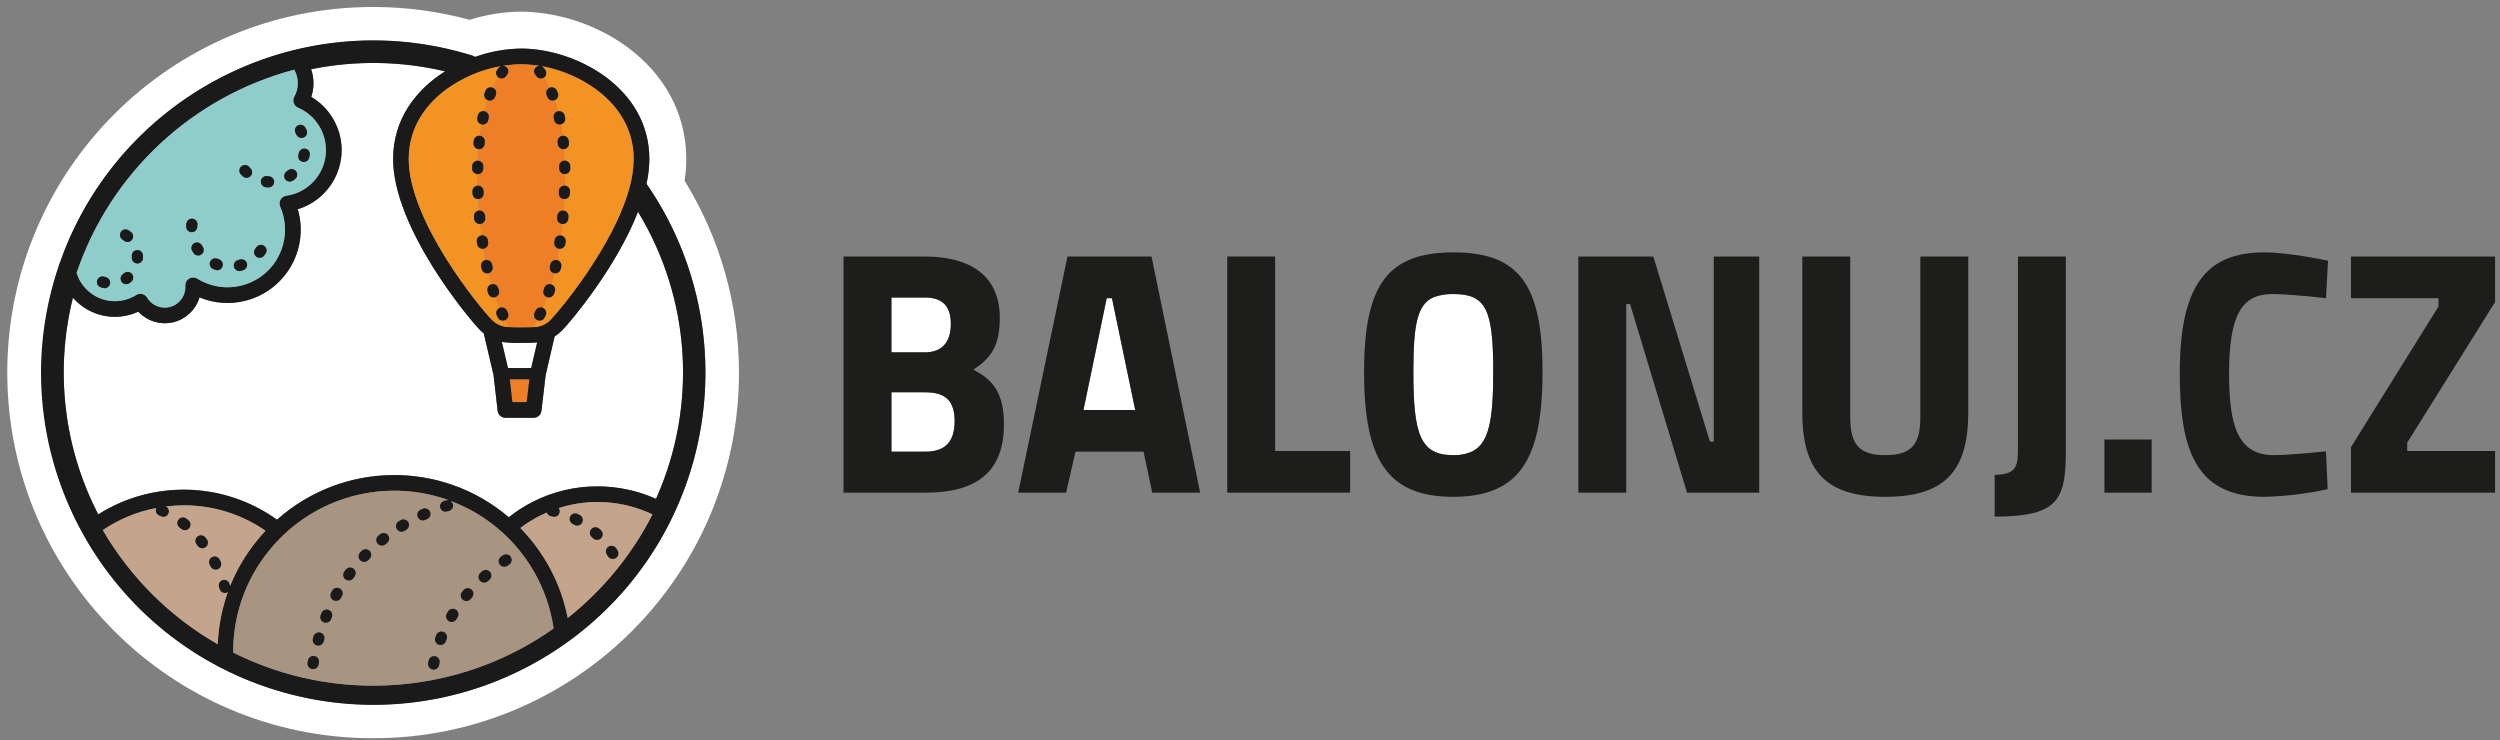 <?xml version="1.0" encoding="utf-8"?>
<!-- Generator: Adobe Illustrator 14.0.0, SVG Export Plug-In . SVG Version: 6.00 Build 43363)  -->
<!DOCTYPE svg PUBLIC "-//W3C//DTD SVG 1.1//EN" "http://www.w3.org/Graphics/SVG/1.1/DTD/svg11.dtd">
<svg version="1.1" id="Vrstva_1" xmlns="http://www.w3.org/2000/svg" xmlns:xlink="http://www.w3.org/1999/xlink" x="0px" y="0px"
	 width="813.54px" height="240.94px" viewBox="0 0 813.54 240.94" enable-background="new 0 0 813.54 240.94" xml:space="preserve">
<rect x="0" y="0" width="813.54" height="240.94" fill="#808080" stroke="none"/>
<path fill="#FFFFFF" d="M472.929,95.682c-2.154-0.06-4.303,0.286-6.33,1.016c-5.427,2.26-6.666,8.928-6.666,24.407
	c0,20.341,2.259,27.002,12.996,27.002c2.225,0.082,4.435-0.384,6.438-1.356c5.198-2.825,6.554-10.283,6.554-25.65
	C485.923,100.768,483.662,95.682,472.929,95.682z"/>
<polygon fill="#FFFFFF" points="360.15,97.037 352.58,133.422 369.416,133.422 361.846,97.037 "/>
<path fill="#FFFFFF" d="M301.16,127.658h-11.073v19.323h11.073c6.555,0,9.492-3.389,9.492-9.947
	C310.652,130.477,307.715,127.658,301.16,127.658z"/>
<path fill="#FFFFFF" d="M309.409,105.399c0-5.762-2.713-8.588-8.476-8.588h-10.852v17.854h10.852
	C306.696,114.665,309.409,111.162,309.409,105.399z"/>
<path fill="#FFFFFF" d="M182.965,107.464c-0.759,0.768-1.595,1.457-2.493,2.058l-2.907,12.511l-1.371,11.666
	c-0.151,1.284-1.24,2.252-2.532,2.251h-9.191c-1.296,0-2.385-0.972-2.532-2.259l-1.333-11.66l-3.181-13.514
	c-0.379-0.32-0.763-0.662-1.156-1.053c-3.717-3.699-28.347-33.333-28.347-55.712c0-12.937,7.372-22.531,16.914-28.541
	c-14.312-3.388-29.188-3.619-43.598-0.676c0.118,0.344,0.237,0.687,0.327,1.034c0.676,2.623,0.583,5.384-0.271,7.954
	c9.563,5.653,12.732,17.988,7.079,27.551c-2.562,4.334-6.655,7.548-11.471,9.011c0.073,0.258,0.145,0.517,0.21,0.767
	c3.253,12.739-4.419,25.707-17.15,28.988c-4.991,1.298-10.271,0.926-15.031-1.063c-1.188,3.966-4.365,7.021-8.374,8.055
	c-0.945,0.241-1.917,0.364-2.893,0.364c-3.289-0.006-6.43-1.367-8.681-3.764c-7.305,3.386-15.967,1.532-21.247-4.545
	c-5.925,23.718-3,48.782,8.229,70.498c17.937-11.323,40.948-10.637,58.178,1.733c21.415-19.056,53.603-19.399,75.421-0.806
	c2.408-1.908,4.999-3.574,7.734-4.975c6.549-3.354,13.807-5.092,21.166-5.07c6.556,0.009,13.036,1.394,19.021,4.067
	c13.531-30.209,11.336-65.14-5.869-93.417C200.492,87.28,185.309,105.131,182.965,107.464z"/>
<path fill="#FFFFFF" d="M163.31,111.281l1.997,8.49h7.551l1.938-8.342c-1.52,0.154-3.2,0.158-5.182,0.158
	C167.508,111.653,165.4,111.55,163.31,111.281z"/>
<path fill="#FFFFFF" d="M223.329,51.752c0-14.431-6.862-27.406-19.325-36.536c-10.021-7.242-22.025-11.232-34.389-11.431
	c-5.697,0.047-11.356,0.947-16.786,2.67c-9.988-2.717-20.287-4.121-30.637-4.177h-0.704C55.778,2.2,2.447,55.404,2.368,121.113
	c-0.079,65.555,52.885,118.822,118.44,119.118h0.704c65.709-0.008,118.972-53.281,118.964-118.99
	c-0.002-22.046-6.13-43.66-17.701-62.426C223.132,56.478,223.318,54.118,223.329,51.752z M121.502,229.304
	c-59.676-0.045-108.016-48.459-107.97-108.135C13.579,61.494,61.993,13.154,121.667,13.2c10.868,0.009,21.672,1.656,32.047,4.887
	c0.312,0.102,0.609,0.244,0.883,0.424c4.819-1.733,9.893-2.65,15.014-2.713c17.482,0,41.695,12.493,41.695,35.948
	c-0.023,2.711-0.331,5.413-0.917,8.06c33.931,49.096,21.637,116.403-27.46,150.334C164.875,222.618,143.45,229.302,121.502,229.304z
	"/>
<polygon fill="#EF7F27" points="171.392,130.851 172.271,123.413 165.891,123.413 166.742,130.851 "/>
<path fill="#1A1A1A" d="M210.393,59.812c0.587-2.646,0.894-5.348,0.917-8.06c0-23.455-24.214-35.948-41.695-35.948
	c-5.121,0.063-10.194,0.98-15.014,2.714c-0.274-0.182-0.571-0.323-0.883-0.425C96.74,0.284,36.112,32.034,18.302,89.013
	c-17.81,56.977,13.94,117.604,70.918,135.414c56.979,17.812,117.605-13.94,135.416-70.918
	C234.563,121.749,229.31,87.188,210.393,59.812z M212.331,167.396c-6.669,13.083-16.077,24.577-27.584,33.699
	c-0.029-0.151-0.066-0.302-0.097-0.452c-0.052-0.259-0.107-0.504-0.162-0.756c-0.115-0.531-0.237-1.06-0.367-1.585
	c-0.064-0.259-0.128-0.518-0.197-0.782c-0.143-0.544-0.295-1.084-0.454-1.623c-0.065-0.222-0.13-0.443-0.194-0.663
	c-0.231-0.755-0.474-1.504-0.736-2.247l-0.006-0.018c-0.258-0.731-0.535-1.458-0.823-2.178c-0.091-0.227-0.188-0.452-0.282-0.678
	c-0.207-0.5-0.42-0.999-0.646-1.492c-0.117-0.259-0.236-0.517-0.356-0.775c-0.219-0.468-0.443-0.934-0.674-1.396
	c-0.129-0.248-0.246-0.496-0.374-0.742c-0.266-0.517-0.543-1.025-0.825-1.533c-0.099-0.177-0.192-0.356-0.293-0.533
	c-0.388-0.679-0.789-1.35-1.204-2.015c-0.089-0.142-0.184-0.281-0.275-0.424c-0.331-0.516-0.668-1.029-1.014-1.539
	c-0.154-0.227-0.314-0.449-0.472-0.673c-0.299-0.424-0.604-0.846-0.914-1.264c-0.173-0.23-0.345-0.461-0.518-0.689
	c-0.323-0.42-0.652-0.835-0.99-1.245c-0.165-0.204-0.33-0.409-0.499-0.609c-0.431-0.518-0.872-1.025-1.324-1.525
	c-0.078-0.086-0.151-0.175-0.23-0.258c-0.487-0.534-0.984-1.061-1.49-1.577c1.97-1.497,4.068-2.815,6.271-3.939
	c0.764-0.391,1.537-0.754,2.318-1.093c0.198,0.623,0.715,1.091,1.354,1.226c0.224,0.046,0.445,0.096,0.666,0.147
	c0.137,0.032,0.278,0.048,0.419,0.049c0.999,0.008,1.815-0.796,1.822-1.795c0.003-0.392-0.121-0.772-0.353-1.087
	C191.892,162.126,202.794,162.864,212.331,167.396L212.331,167.396z M50.837,165.317c-0.014,0.03-0.034,0.056-0.047,0.087
	c-0.383,0.929,0.06,1.994,0.99,2.377c0,0,0,0,0,0c0.215,0.086,0.428,0.178,0.641,0.274c0.914,0.413,1.988,0.008,2.401-0.905
	c0.39-0.861,0.055-1.876-0.771-2.335c1.898-0.239,3.809-0.363,5.723-0.372c9.517-0.032,18.813,2.859,26.633,8.284
	c-0.626,0.665-1.236,1.343-1.826,2.033c-0.201,0.233-0.388,0.475-0.586,0.709c-0.387,0.473-0.785,0.947-1.162,1.432
	c-0.224,0.286-0.438,0.58-0.656,0.872c-0.333,0.444-0.663,0.891-0.982,1.342c-0.22,0.312-0.431,0.625-0.646,0.94
	c-0.301,0.446-0.596,0.896-0.884,1.348c-0.206,0.323-0.407,0.648-0.606,0.976c-0.279,0.459-0.55,0.922-0.815,1.389
	c-0.186,0.326-0.371,0.646-0.55,0.981c-0.267,0.489-0.517,0.983-0.775,1.481c-0.159,0.312-0.32,0.624-0.473,0.94
	c-0.271,0.562-0.527,1.132-0.775,1.703c-0.113,0.259-0.235,0.51-0.343,0.768c-0.141,0.33-0.269,0.667-0.404,1.001l0,0
	c-0.076-0.245-0.152-0.491-0.229-0.733c-0.32-0.954-1.353-1.469-2.307-1.148c-0.934,0.313-1.45,1.313-1.164,2.256
	c0.074,0.229,0.146,0.462,0.218,0.693c0.294,0.961,1.312,1.502,2.273,1.208c0,0,0.001,0,0.002,0
	c0.146-0.047,0.286-0.112,0.416-0.195c-0.238,0.667-0.47,1.334-0.683,2.01c-0.093,0.297-0.176,0.599-0.258,0.897
	c-0.17,0.571-0.337,1.146-0.489,1.725c-0.091,0.344-0.172,0.688-0.259,1.033c-0.129,0.544-0.258,1.088-0.376,1.636
	c-0.076,0.36-0.147,0.722-0.217,1.085c-0.104,0.543-0.201,1.088-0.291,1.636c-0.059,0.365-0.116,0.729-0.169,1.098
	c-0.08,0.559-0.148,1.118-0.212,1.68c-0.04,0.357-0.083,0.717-0.117,1.075c-0.056,0.598-0.097,1.2-0.128,1.81
	c-0.021,0.323-0.047,0.646-0.062,0.971c0,0.091-0.013,0.18-0.017,0.271c-15.508-8.885-28.402-21.695-37.389-37.144
	C38.704,168.949,44.616,166.503,50.837,165.317z M121.506,223.112c-15.836,0.051-31.461-3.636-45.606-10.759
	c0-0.084,0-0.168,0-0.258c-0.029-10.175,2.934-20.134,8.521-28.638c2.195-3.346,4.76-6.432,7.648-9.2
	c14.32-13.739,35.177-18.199,53.863-11.517c-0.27-0.046-0.547-0.029-0.81,0.048c-0.23,0.068-0.463,0.141-0.701,0.213
	c-0.968,0.275-1.531,1.282-1.256,2.25c0.274,0.968,1.282,1.53,2.25,1.256c0.028-0.009,0.056-0.017,0.083-0.026l0.667-0.202
	c0.959-0.275,1.515-1.277,1.239-2.238c-0.128-0.449-0.427-0.831-0.832-1.066c6.364,2.365,12.207,5.946,17.202,10.543l0,0
	c0.572,0.525,1.131,1.062,1.68,1.611c0.117,0.116,0.226,0.237,0.34,0.354c0.422,0.433,0.84,0.865,1.244,1.31
	c0.171,0.186,0.331,0.38,0.499,0.568c0.34,0.387,0.68,0.767,1.006,1.162c0.186,0.224,0.364,0.454,0.546,0.68
	c0.296,0.365,0.593,0.731,0.878,1.104c0.191,0.251,0.373,0.507,0.56,0.76c0.258,0.359,0.528,0.717,0.782,1.081
	c0.188,0.269,0.367,0.545,0.549,0.817c0.239,0.357,0.48,0.715,0.71,1.077c0.182,0.284,0.354,0.573,0.527,0.86
	c0.219,0.36,0.438,0.722,0.647,1.086c0.17,0.296,0.333,0.595,0.497,0.894c0.201,0.364,0.401,0.729,0.592,1.1
	c0.16,0.306,0.312,0.617,0.465,0.927c0.182,0.368,0.364,0.735,0.536,1.109c0.147,0.317,0.29,0.638,0.43,0.959
	c0.165,0.371,0.326,0.745,0.481,1.121c0.13,0.325,0.259,0.653,0.388,0.981c0.147,0.378,0.292,0.757,0.43,1.139
	c0.121,0.331,0.238,0.664,0.35,0.999c0.132,0.385,0.258,0.772,0.38,1.164c0.106,0.336,0.208,0.674,0.307,1.014
	c0.115,0.39,0.224,0.782,0.329,1.176c0.091,0.345,0.177,0.687,0.258,1.027c0.097,0.396,0.188,0.796,0.277,1.194
	c0.076,0.345,0.149,0.69,0.22,1.034c0.08,0.402,0.153,0.809,0.224,1.214c0.061,0.348,0.121,0.694,0.175,1.043
	c0.022,0.148,0.04,0.299,0.062,0.448c-17.142,12.136-37.639,18.63-58.642,18.58H121.506z M213.484,162.335
	c-5.985-2.674-12.466-4.059-19.022-4.067c-7.358-0.021-14.616,1.717-21.165,5.07c-2.735,1.4-5.326,3.066-7.734,4.975
	c-21.818-18.594-54.007-18.25-75.422,0.806c-17.23-12.37-40.241-13.057-58.177-1.733c-11.229-21.716-14.156-46.78-8.23-70.498
	c5.28,6.077,13.943,7.931,21.248,4.545c2.251,2.397,5.392,3.758,8.68,3.764c0.977,0,1.948-0.123,2.893-0.364
	c4.009-1.034,7.187-4.089,8.375-8.055c4.759,1.989,10.039,2.361,15.031,1.063c12.73-3.281,20.403-16.25,17.15-28.988
	c-0.066-0.258-0.137-0.516-0.211-0.767c10.63-3.227,16.631-14.46,13.404-25.09c-1.463-4.817-4.678-8.911-9.011-11.472
	c0.854-2.57,0.947-5.331,0.271-7.954c-0.09-0.354-0.21-0.696-0.327-1.034c14.409-2.942,29.286-2.711,43.597,0.676
	c-9.541,6.01-16.913,15.604-16.913,28.541c0,22.379,24.63,52.013,28.347,55.712c0.388,0.388,0.775,0.734,1.157,1.054l3.181,13.513
	l1.333,11.66c0.146,1.287,1.237,2.259,2.532,2.259h9.191c1.293,0.001,2.381-0.967,2.532-2.251l1.375-11.666l2.907-12.511
	c0.898-0.601,1.733-1.29,2.493-2.058c2.343-2.333,17.528-20.184,24.647-38.547c17.203,28.278,19.396,63.209,5.863,93.417H213.484z
	 M24.928,88.802c11.047-32.51,37.635-57.332,70.829-66.119c0.381,0.678,0.672,1.403,0.865,2.157
	c0.578,2.239,0.272,4.614-0.853,6.634c-0.683,1.231-0.238,2.783,0.993,3.465c0.073,0.041,0.148,0.078,0.225,0.111
	c7.616,3.279,11.131,12.113,7.85,19.728c-1.839,4.271-5.554,7.449-10.059,8.604c-0.537,0.137-1.081,0.245-1.629,0.322
	c-1.395,0.2-2.362,1.491-2.162,2.884c0.032,0.228,0.096,0.451,0.188,0.661c4.153,9.47-0.158,20.512-9.626,24.665
	c-0.926,0.406-1.882,0.736-2.862,0.987c-4.931,1.282-10.172,0.48-14.495-2.217c-1.196-0.741-2.768-0.372-3.508,0.825
	c-0.278,0.449-0.41,0.973-0.377,1.5c0.219,3.694-2.6,6.866-6.294,7.085c-2.494,0.146-4.862-1.105-6.146-3.25
	c-0.721-1.208-2.284-1.601-3.492-0.88c-0.019,0.011-0.039,0.023-0.057,0.035c-6.073,3.838-14.107,2.026-17.944-4.046
	C25.752,90.973,25.267,89.913,24.928,88.802z M172.27,123.413l-0.878,7.444h-4.65l-0.851-7.438h6.38L172.27,123.413z
	 M172.858,119.771h-7.551l-1.997-8.49c2.09,0.269,4.199,0.372,6.305,0.306c1.982,0,3.663,0,5.182-0.158L172.858,119.771z
	 M174.386,21.817c-0.745,0.627-0.858,1.731-0.258,2.498c0.136,0.176,0.276,0.358,0.414,0.545c0.578,0.79,1.68,0.974,2.482,0.413
	c0.021-0.014,0.045-0.02,0.066-0.034c0.809-0.598,0.979-1.738,0.381-2.546c-0.001,0-0.001-0.001-0.002-0.001
	c-0.16-0.218-0.32-0.427-0.48-0.629c-0.195-0.236-0.448-0.418-0.734-0.527c6.361,1.154,12.384,3.714,17.628,7.493
	c5.623,4.119,12.324,11.405,12.324,22.728c-0.05,3.207-0.523,6.391-1.405,9.474c-5.181,19.031-23.073,40.27-25.438,42.623
	c-1.502,1.708-3.689,2.655-5.963,2.584c-1.034,0.055-2.251,0.056-3.79,0.056c-1.539,0-2.762,0-3.792-0.056
	c-2.273,0.069-4.458-0.878-5.962-2.584c-3.345-3.329-26.845-31.752-26.845-52.097c0-11.323,6.703-18.604,12.326-22.728
	c5.245-3.78,11.267-6.339,17.628-7.493c-0.287,0.109-0.539,0.291-0.734,0.526c-0.159,0.203-0.318,0.412-0.48,0.629
	c-0.598,0.807-0.429,1.948,0.378,2.546c0.001,0.001,0.001,0.001,0.002,0.002c0.021,0.015,0.045,0.019,0.066,0.034
	c0.802,0.56,1.904,0.376,2.48-0.414c0.14-0.187,0.279-0.369,0.416-0.544c0.6-0.767,0.485-1.87-0.258-2.498
	c-0.021-0.017-0.028-0.043-0.051-0.06c-0.298-0.223-0.66-0.347-1.033-0.354c0.568-0.09,1.134-0.156,1.699-0.221
	c2.755-0.365,5.545-0.365,8.3,0c0.566,0.065,1.132,0.128,1.701,0.221c-0.373,0.007-0.735,0.131-1.034,0.354
	C174.416,21.768,174.407,21.793,174.386,21.817z"/>
<path fill="#F29323" d="M163.765,21.398c0.374,0.006,0.735,0.13,1.034,0.354c0.021,0.017,0.03,0.041,0.051,0.06
	c0.211-0.226,0.418-0.437,0.622-0.635C164.899,21.243,164.333,21.307,163.765,21.398z"/>
<path fill="#F29323" d="M178.874,28.536c0.93-0.384,1.994,0.059,2.377,0.989c0,0,0,0,0,0.001c0.096,0.232,0.191,0.469,0.286,0.71
	c0.37,0.935-0.088,1.993-1.023,2.362c-0.001,0.001-0.002,0.001-0.002,0.001c-0.016,0-0.031,0-0.048,0.01
	c0.387,1.113,0.744,2.307,1.077,3.595l0.029-0.008c0.98-0.221,1.955,0.395,2.175,1.376c0,0,0,0,0,0.001
	c0.055,0.245,0.108,0.494,0.162,0.746c0.207,0.984-0.422,1.949-1.407,2.156c0,0,0,0,0,0.001h-0.022
	c0.213,1.163,0.396,2.416,0.563,3.706l0.031-0.006c0.999-0.103,1.894,0.621,2.001,1.62l0.077,0.749c0.097,1-0.635,1.892-1.637,1.989
	h-0.022c0.091,1.196,0.159,2.454,0.209,3.746h0.022h0.043c0.989,0,1.796,0.79,1.819,1.778l0.016,0.756
	c0.013,1.005-0.791,1.832-1.796,1.846h-0.018c0,1.213-0.014,2.456-0.051,3.747h0.012c1.003,0.039,1.788,0.883,1.751,1.887
	l-0.031,0.751c-0.042,0.973-0.843,1.741-1.818,1.741h-0.08h-0.011c-0.067,1.283-0.149,2.526-0.238,3.747h0.013
	c1.001,0.082,1.745,0.959,1.664,1.96c-0.001,0.002-0.001,0.003-0.001,0.005l-0.064,0.75c-0.083,0.937-0.868,1.655-1.809,1.658
	c-0.054,0-0.11,0-0.165-0.008h-0.016c-0.128,1.278-0.268,2.528-0.419,3.725h0.014c0.985,0.146,1.67,1.056,1.539,2.043l-0.106,0.74
	c-0.132,0.893-0.897,1.555-1.8,1.558c-0.089-0.001-0.179-0.006-0.267-0.02h-0.02c-0.208,1.279-0.425,2.514-0.655,3.69h0.02
	c0.983,0.21,1.609,1.177,1.399,2.16c0,0.001,0,0.001,0,0.001l-0.159,0.734c-0.185,0.833-0.923,1.427-1.776,1.428
	c-0.133,0.001-0.266-0.013-0.395-0.042h-0.019c-0.309,1.281-0.627,2.486-0.956,3.618h0.026c0.958,0.3,1.491,1.322,1.19,2.28
	c0,0.001-0.001,0.002-0.001,0.002l-0.227,0.719c-0.307,0.956-1.331,1.481-2.286,1.174c-0.003,0-0.005-0.001-0.008-0.002
	l-0.025-0.011c-0.452,1.278-0.902,2.443-1.354,3.496l0.032,0.012c0.911,0.425,1.304,1.51,0.879,2.42
	c-0.111,0.241-0.223,0.473-0.333,0.698c-0.443,0.903-1.534,1.277-2.438,0.833c0,0,0,0,0,0c-0.012,0-0.021-0.014-0.032-0.021
	c-0.491,0.904-0.949,1.663-1.364,2.295c2.273,0.071,4.46-0.877,5.962-2.584c2.366-2.353,20.259-23.591,25.439-42.623
	c0.882-3.082,1.354-6.267,1.405-9.473c0-11.322-6.702-18.604-12.324-22.728c-5.246-3.779-11.269-6.339-17.629-7.494
	c0.286,0.11,0.539,0.291,0.734,0.528c0.161,0.202,0.32,0.411,0.481,0.629c0.599,0.808,0.429,1.947-0.378,2.546
	c0,0-0.001,0.001-0.002,0.001c-0.021,0.016-0.045,0.02-0.065,0.034c0.667,1.062,1.266,2.164,1.799,3.298
	C178.843,28.558,178.857,28.547,178.874,28.536z"/>
<path fill="#F29323" d="M173.765,21.171c0.203,0.198,0.411,0.409,0.622,0.634c0.021-0.017,0.028-0.043,0.05-0.06
	c0.3-0.223,0.661-0.347,1.034-0.354C174.903,21.307,174.331,21.243,173.765,21.171z"/>
<path fill="#F29323" d="M164.428,104.157c-0.25,0.122-0.524,0.186-0.802,0.186c-0.695,0.001-1.329-0.396-1.635-1.019
	c-0.112-0.226-0.223-0.457-0.333-0.697c-0.426-0.912-0.033-1.995,0.878-2.421l0.031-0.011c-0.448-1.053-0.899-2.219-1.352-3.497
	l-0.026,0.011c-0.956,0.311-1.983-0.212-2.294-1.169c0-0.001,0-0.002-0.001-0.003l-0.227-0.719c-0.301-0.958,0.23-1.979,1.187-2.281
	c0.001,0,0.002-0.001,0.004-0.001h0.025c-0.327-1.138-0.646-2.346-0.956-3.625h-0.018c-0.979,0.219-1.951-0.397-2.17-1.375
	c-0.001-0.004-0.001-0.007-0.001-0.009l-0.16-0.734c-0.209-0.983,0.417-1.95,1.4-2.161h0.019c-0.23-1.176-0.447-2.411-0.654-3.69
	h-0.02c-0.089,0.013-0.179,0.019-0.269,0.02c-0.902-0.002-1.668-0.665-1.799-1.558l-0.107-0.74c-0.14-0.996,0.554-1.918,1.55-2.058
	l0,0h0.015c-0.153-1.196-0.291-2.449-0.421-3.727h-0.015c-0.055,0-0.111,0.009-0.165,0.009c-0.941-0.002-1.725-0.72-1.809-1.656
	l-0.066-0.75c-0.083-1.001,0.661-1.881,1.663-1.965h0.011c-0.09-1.215-0.17-2.454-0.237-3.746h-0.021h-0.079
	c-0.975,0-1.776-0.768-1.817-1.742l-0.031-0.75c-0.037-1.006,0.748-1.851,1.752-1.888h0.011c-0.036-1.292-0.052-2.535-0.05-3.747
	h-0.02c-1.005-0.014-1.809-0.839-1.796-1.845c0-0.001,0-0.001,0-0.002l0.016-0.756c0.017-0.999,0.839-1.794,1.838-1.778
	c0.008,0,0.017,0.001,0.024,0.001h0.023c0.051-1.292,0.118-2.545,0.209-3.747h-0.026c-1.001-0.099-1.732-0.989-1.634-1.99
	l0.074-0.749c0.11-0.998,1.004-1.721,2.003-1.62l0.033,0.006c0.166-1.292,0.35-2.54,0.563-3.708h-0.029
	c-0.983-0.208-1.611-1.176-1.402-2.159c0-0.001,0-0.001,0-0.002c0.054-0.25,0.108-0.498,0.162-0.741
	c0.219-0.98,1.19-1.597,2.17-1.379c0.002,0.001,0.004,0.001,0.006,0.002l0.029,0.011c0.333-1.292,0.697-2.483,1.078-3.597
	c-0.016,0-0.032,0-0.048-0.009c-0.935-0.368-1.395-1.425-1.027-2.36c0-0.001,0-0.002,0-0.002c0.095-0.24,0.189-0.479,0.285-0.711
	c0.383-0.93,1.447-1.374,2.376-0.99c0.001,0,0.002,0,0.002,0.001c0.017,0.007,0.031,0.018,0.05,0.025
	c0.531-1.135,1.132-2.237,1.798-3.298c-0.021-0.014-0.045-0.02-0.066-0.034c-0.808-0.597-0.979-1.738-0.381-2.545
	c0-0.001,0-0.002,0-0.002c0.161-0.217,0.32-0.427,0.48-0.629c0.195-0.236,0.448-0.417,0.734-0.527
	c-6.361,1.154-12.383,3.714-17.628,7.493c-5.623,4.119-12.326,11.406-12.326,22.729c0,20.344,23.5,48.767,26.845,52.096
	c1.503,1.707,3.689,2.654,5.962,2.584c-0.413-0.632-0.873-1.393-1.364-2.293C164.448,104.145,164.438,104.152,164.428,104.157z"/>
<path fill="#EF7F27" d="M169.615,20.904c-1.388,0.012-2.772,0.103-4.15,0.274c-0.204,0.198-0.411,0.409-0.622,0.635
	c0.745,0.627,0.858,1.73,0.259,2.497c-0.137,0.176-0.277,0.358-0.417,0.545c-0.576,0.79-1.679,0.974-2.48,0.413
	c-0.666,1.062-1.267,2.164-1.798,3.299c0.898,0.4,1.315,1.442,0.941,2.351c-0.089,0.216-0.178,0.436-0.267,0.66
	c-0.353,0.924-1.389,1.387-2.312,1.034c-0.388,1.114-0.744,2.308-1.077,3.597c0.965,0.233,1.565,1.196,1.348,2.165
	c-0.051,0.231-0.102,0.465-0.154,0.703c-0.197,0.973-1.146,1.603-2.119,1.406c-0.004-0.001-0.008-0.002-0.012-0.003
	c-0.213,1.162-0.397,2.416-0.563,3.708c0.985,0.12,1.692,1.008,1.588,1.995l-0.073,0.722c-0.091,0.931-0.873,1.642-1.809,1.643
	c-0.05,0-0.102,0-0.153-0.006c-0.092,1.196-0.16,2.455-0.209,3.746c0.996,0.035,1.776,0.865,1.753,1.861l-0.013,0.722
	c-0.014,0.995-0.825,1.794-1.82,1.794l0,0c0,1.213,0.014,2.455,0.051,3.747c0.998-0.038,1.837,0.741,1.875,1.739
	c0.001,0.005,0.001,0.008,0.001,0.013l0.03,0.727c0.043,1-0.729,1.848-1.729,1.896c0.068,1.284,0.149,2.526,0.239,3.747
	c0.995-0.071,1.864,0.668,1.952,1.663l0.063,0.723c0.091,0.996-0.639,1.878-1.634,1.975c0.129,1.278,0.267,2.529,0.42,3.726
	c0.991-0.133,1.905,0.56,2.045,1.551l0.103,0.722c0.147,0.989-0.529,1.912-1.516,2.067c0.208,1.279,0.424,2.514,0.654,3.69
	c0.978-0.196,1.932,0.428,2.143,1.403l0.155,0.709c0.216,0.974-0.394,1.94-1.367,2.166c0.309,1.281,0.628,2.49,0.956,3.625
	c0.953-0.287,1.959,0.247,2.257,1.196l0.22,0.69c0.306,0.945-0.205,1.961-1.146,2.279c0.451,1.279,0.902,2.444,1.352,3.497
	c0.907-0.404,1.97-0.007,2.39,0.892c0.101,0.217,0.202,0.428,0.302,0.634c0.437,0.889,0.082,1.964-0.798,2.418
	c0.491,0.904,0.949,1.663,1.364,2.293c1.034,0.056,2.251,0.057,3.791,0.057c1.541,0,2.762,0,3.792-0.057
	c0.413-0.632,0.873-1.393,1.364-2.294c-0.879-0.456-1.234-1.528-0.799-2.417c0.102-0.206,0.202-0.416,0.304-0.635
	c0.421-0.898,1.482-1.294,2.388-0.891c0.448-1.053,0.899-2.218,1.354-3.497c-0.942-0.319-1.453-1.335-1.147-2.281l0.221-0.688
	c0.298-0.95,1.304-1.484,2.257-1.198c0.327-1.137,0.645-2.344,0.956-3.618c-0.972-0.224-1.581-1.189-1.366-2.163l0.155-0.711
	c0.211-0.975,1.164-1.599,2.142-1.403c0.23-1.176,0.447-2.41,0.655-3.69c-0.988-0.156-1.665-1.078-1.519-2.066l0.104-0.723
	c0.139-0.992,1.053-1.685,2.046-1.55c0.152-1.196,0.289-2.447,0.419-3.725c-0.995-0.097-1.726-0.979-1.634-1.975l0.062-0.723
	c0.088-0.995,0.958-1.735,1.954-1.663c0.09-1.216,0.171-2.455,0.237-3.747c-1-0.049-1.772-0.897-1.728-1.896l0.028-0.728
	c0.035-1.001,0.875-1.786,1.877-1.752c0,0,0,0,0.001,0c0.036-1.292,0.052-2.534,0.05-3.746h-0.008c-0.995,0-1.806-0.799-1.82-1.794
	l-0.013-0.723c-0.023-0.996,0.759-1.825,1.755-1.86c-0.051-1.292-0.117-2.545-0.209-3.747c-0.052,0-0.104,0.008-0.156,0.008
	c-0.936-0.003-1.717-0.712-1.809-1.644l-0.073-0.722c-0.104-0.988,0.604-1.875,1.59-1.995c-0.167-1.292-0.35-2.54-0.563-3.706
	c-0.117,0.023-0.236,0.036-0.356,0.037c-0.86-0.001-1.603-0.604-1.778-1.447c-0.051-0.236-0.102-0.468-0.153-0.698
	c-0.217-0.97,0.384-1.934,1.35-2.166c-0.333-1.292-0.697-2.483-1.078-3.596c-0.924,0.353-1.959-0.11-2.313-1.034
	c-0.088-0.225-0.176-0.444-0.266-0.66c-0.375-0.91,0.042-1.952,0.941-2.351c-0.532-1.135-1.132-2.236-1.799-3.298
	c-0.802,0.56-1.904,0.376-2.481-0.414c-0.138-0.187-0.278-0.369-0.415-0.544c-0.6-0.767-0.485-1.87,0.258-2.498
	c-0.21-0.225-0.418-0.437-0.622-0.635C172.399,21.012,171.007,20.917,169.615,20.904z"/>
<path fill="#1A1A1A" d="M161.657,102.626c0.111,0.24,0.222,0.471,0.333,0.697c0.306,0.624,0.94,1.02,1.635,1.019
	c0.278,0,0.552-0.064,0.802-0.186c0.012,0,0.021-0.014,0.033-0.021c0.88-0.455,1.234-1.53,0.798-2.419
	c-0.1-0.205-0.202-0.416-0.302-0.633c-0.42-0.9-1.483-1.296-2.39-0.892l-0.031,0.012
	C161.624,100.629,161.23,101.714,161.657,102.626C161.656,102.625,161.657,102.625,161.657,102.626z"/>
<path fill="#1A1A1A" d="M155.483,37.579c-0.055,0.244-0.109,0.492-0.162,0.742c-0.21,0.983,0.417,1.95,1.4,2.16
	c0.001,0,0.001,0,0.002,0h0.028c0.972,0.205,1.926-0.419,2.129-1.391c0.001-0.004,0.001-0.008,0.002-0.012
	c0.051-0.237,0.103-0.472,0.154-0.703c0.217-0.969-0.384-1.932-1.35-2.165l-0.029-0.01c-0.979-0.222-1.953,0.393-2.174,1.373
	C155.484,37.574,155.483,37.576,155.483,37.579z"/>
<path fill="#1A1A1A" d="M157.979,29.53c-0.096,0.232-0.19,0.47-0.285,0.71c-0.369,0.935,0.089,1.992,1.024,2.362
	c0,0,0.001,0,0.002,0.001c0.015,0,0.032,0,0.048,0.008c0.924,0.353,1.958-0.11,2.312-1.034c0.089-0.224,0.176-0.444,0.266-0.66
	c0.375-0.909-0.042-1.951-0.94-2.351c-0.017-0.008-0.031-0.02-0.05-0.026c-0.929-0.384-1.993,0.058-2.377,0.987
	C157.979,29.529,157.979,29.529,157.979,29.53z"/>
<path fill="#1A1A1A" d="M156.578,86.793l0.16,0.734c0.214,0.98,1.182,1.601,2.162,1.387c0.003,0,0.005-0.001,0.009-0.002h0.018
	c0.973-0.225,1.583-1.19,1.367-2.165l-0.155-0.71c-0.211-0.975-1.165-1.599-2.143-1.403h-0.019
	C156.995,84.846,156.37,85.811,156.578,86.793z"/>
<path fill="#1A1A1A" d="M154.153,45.801l-0.075,0.748c-0.099,1.001,0.633,1.892,1.634,1.99h0.026c0.051,0,0.103,0.007,0.154,0.007
	c0.935-0.002,1.717-0.712,1.808-1.643l0.074-0.723c0.104-0.987-0.603-1.874-1.588-1.994l-0.032-0.006
	C155.155,44.079,154.262,44.803,154.153,45.801z"/>
<path fill="#1A1A1A" d="M155.147,78.663l0.107,0.74c0.131,0.893,0.897,1.556,1.799,1.558c0.09-0.001,0.179-0.006,0.269-0.02h0.02
	c0.987-0.156,1.664-1.079,1.516-2.067l-0.103-0.722c-0.14-0.991-1.054-1.684-2.045-1.55h-0.014c-0.996,0.141-1.69,1.063-1.548,2.059
	C155.147,78.661,155.147,78.662,155.147,78.663z"/>
<path fill="#1A1A1A" d="M158.666,94.812l0.227,0.72c0.309,0.957,1.335,1.481,2.292,1.172c0.001,0,0.002-0.001,0.003-0.001
	l0.026-0.011c0.94-0.319,1.451-1.335,1.146-2.28l-0.22-0.69c-0.298-0.949-1.304-1.483-2.257-1.196h-0.025
	c-0.958,0.298-1.494,1.318-1.194,2.276C158.664,94.805,158.665,94.809,158.666,94.812z"/>
<path fill="#1A1A1A" d="M153.643,54.058l-0.015,0.756c-0.015,1.005,0.789,1.832,1.794,1.847h0.001h0.026
	c0.996,0,1.807-0.8,1.821-1.795l0.012-0.722c0.024-0.995-0.758-1.825-1.753-1.86h-0.023c-0.998-0.031-1.832,0.755-1.862,1.753
	C153.643,54.043,153.643,54.05,153.643,54.058z"/>
<path fill="#1A1A1A" d="M153.731,62.293l0.031,0.751c0.042,0.974,0.843,1.742,1.818,1.742h0.079h0.012
	c1-0.049,1.773-0.896,1.729-1.896l-0.03-0.728c-0.031-0.998-0.865-1.783-1.864-1.752c-0.004,0-0.009,0-0.012,0h-0.011
	C154.479,60.449,153.695,61.291,153.731,62.293z"/>
<path fill="#1A1A1A" d="M154.232,70.486l0.066,0.749c0.083,0.937,0.869,1.654,1.808,1.656c0.055,0,0.11,0,0.166-0.007h0.016
	c0.994-0.097,1.725-0.979,1.633-1.975l-0.063-0.723c-0.087-0.995-0.957-1.734-1.952-1.663h-0.014
	C154.892,68.608,154.149,69.486,154.232,70.486z"/>
<path fill="#1A1A1A" d="M181.537,30.241c-0.094-0.24-0.19-0.478-0.286-0.71c-0.383-0.93-1.447-1.373-2.376-0.99h-0.001
	c-0.017,0.006-0.031,0.018-0.049,0.026c-0.898,0.399-1.316,1.441-0.941,2.351c0.09,0.216,0.178,0.436,0.266,0.66
	c0.354,0.924,1.39,1.387,2.314,1.034c0.015,0,0.032,0,0.048-0.009C181.447,32.234,181.906,31.177,181.537,30.241
	C181.537,30.241,181.537,30.241,181.537,30.241z"/>
<path fill="#1A1A1A" d="M185.151,46.549l-0.076-0.748c-0.108-0.999-1.003-1.723-2.002-1.621l-0.031,0.006
	c-0.986,0.119-1.694,1.007-1.59,1.995l0.074,0.722c0.091,0.931,0.873,1.641,1.808,1.643c0.052,0,0.105,0,0.157-0.008h0.022
	C184.515,48.443,185.249,47.552,185.151,46.549L185.151,46.549z"/>
<path fill="#1A1A1A" d="M182.175,80.962c0.902-0.002,1.667-0.664,1.8-1.557l0.101-0.743c0.141-0.996-0.553-1.918-1.549-2.058
	c-0.001,0-0.001,0-0.001,0l0,0c-0.992-0.135-1.907,0.559-2.045,1.55l-0.105,0.722c-0.146,0.99,0.53,1.912,1.518,2.068h0.02
	C182,80.957,182.087,80.962,182.175,80.962z"/>
<path fill="#1A1A1A" d="M178.603,96.8c0.791-0.001,1.49-0.511,1.732-1.263l0.229-0.718c0.302-0.958-0.23-1.979-1.188-2.281
	c-0.001-0.001-0.002-0.001-0.003-0.001h-0.025c-0.954-0.287-1.96,0.247-2.257,1.197l-0.221,0.689
	c-0.305,0.946,0.206,1.961,1.146,2.281l0.026,0.012C178.224,96.772,178.413,96.801,178.603,96.8z"/>
<path fill="#1A1A1A" d="M183.908,38.322c-0.054-0.252-0.107-0.501-0.162-0.747c-0.22-0.981-1.194-1.598-2.174-1.377
	c-0.001,0-0.001,0-0.001,0l-0.028,0.008c-0.967,0.233-1.568,1.197-1.35,2.167c0.052,0.23,0.102,0.461,0.152,0.698
	c0.176,0.842,0.918,1.446,1.779,1.447c0.12-0.001,0.239-0.013,0.355-0.038h0.022c0.984-0.207,1.614-1.171,1.408-2.155
	C183.909,38.324,183.908,38.323,183.908,38.322z"/>
<path fill="#1A1A1A" d="M185.602,54.813l-0.015-0.756c-0.022-0.989-0.831-1.777-1.82-1.777h-0.042h-0.023
	c-0.996,0.034-1.778,0.864-1.755,1.86l0.013,0.722c0.014,0.996,0.825,1.795,1.82,1.795h0.025
	C184.81,56.643,185.614,55.818,185.602,54.813z"/>
<path fill="#1A1A1A" d="M183.121,72.895c0.941-0.002,1.725-0.721,1.81-1.658l0.064-0.749c0.085-1-0.657-1.88-1.657-1.964
	c-0.002,0-0.004,0-0.006-0.001h-0.012c-0.996-0.071-1.866,0.668-1.954,1.663l-0.062,0.724c-0.091,0.996,0.639,1.879,1.634,1.976
	h0.015C183.011,72.892,183.066,72.895,183.121,72.895z"/>
<path fill="#1A1A1A" d="M183.65,64.786c0.975-0.001,1.776-0.768,1.818-1.742l0.031-0.751c0.037-1.004-0.748-1.849-1.751-1.887
	h-0.012c-1.002-0.035-1.842,0.75-1.877,1.751v0.001l-0.028,0.728c-0.044,1,0.729,1.848,1.729,1.896h0.011L183.65,64.786z"/>
<path fill="#1A1A1A" d="M180.716,88.954c0.854-0.001,1.592-0.595,1.776-1.428l0.16-0.734c0.21-0.983-0.416-1.951-1.399-2.161
	c0,0,0,0-0.001,0h-0.019c-0.978-0.195-1.932,0.429-2.143,1.402l-0.155,0.711c-0.215,0.975,0.396,1.94,1.367,2.164h0.018
	C180.451,88.938,180.584,88.954,180.716,88.954z"/>
<path fill="#1A1A1A" d="M175.604,104.344c0.696,0.001,1.331-0.396,1.636-1.02c0.112-0.225,0.222-0.457,0.333-0.697
	c0.426-0.912,0.033-1.995-0.877-2.421l-0.033-0.011c-0.905-0.403-1.967-0.007-2.388,0.891c-0.101,0.219-0.203,0.429-0.303,0.635
	c-0.435,0.888-0.081,1.962,0.798,2.417c0.012,0,0.021,0.014,0.033,0.021C175.052,104.28,175.326,104.343,175.604,104.344z"/>
<path fill="#A79481" d="M180.086,204.089c-0.055-0.349-0.114-0.696-0.175-1.042c-0.071-0.406-0.145-0.812-0.224-1.215
	c-0.069-0.347-0.144-0.691-0.22-1.034c-0.088-0.398-0.181-0.798-0.277-1.194c-0.085-0.345-0.171-0.687-0.258-1.027
	c-0.105-0.394-0.214-0.785-0.328-1.176c-0.1-0.339-0.202-0.677-0.308-1.014c-0.122-0.389-0.249-0.775-0.38-1.163
	c-0.114-0.334-0.23-0.667-0.349-1c-0.139-0.388-0.284-0.761-0.431-1.139c-0.128-0.327-0.258-0.656-0.387-0.981
	c-0.156-0.376-0.318-0.75-0.482-1.121c-0.141-0.32-0.283-0.646-0.43-0.959c-0.173-0.372-0.354-0.742-0.536-1.109
	c-0.152-0.311-0.306-0.62-0.465-0.926c-0.191-0.37-0.388-0.735-0.592-1.1c-0.164-0.299-0.327-0.6-0.497-0.895
	c-0.211-0.365-0.429-0.727-0.646-1.086c-0.175-0.286-0.347-0.575-0.528-0.86c-0.23-0.363-0.47-0.719-0.71-1.077
	c-0.182-0.272-0.362-0.548-0.548-0.816c-0.259-0.364-0.518-0.722-0.783-1.081c-0.186-0.259-0.368-0.509-0.56-0.76
	c-0.286-0.374-0.581-0.738-0.877-1.105c-0.182-0.225-0.36-0.455-0.547-0.679c-0.327-0.388-0.667-0.775-1.005-1.163
	c-0.167-0.188-0.329-0.388-0.5-0.568c-0.404-0.444-0.823-0.878-1.244-1.309c-0.115-0.117-0.224-0.239-0.34-0.355
	c-0.544-0.548-1.105-1.085-1.68-1.611l0,0c-4.996-4.597-10.838-8.177-17.202-10.542c0.864,0.5,1.159,1.607,0.658,2.473
	c-0.234,0.404-0.617,0.702-1.065,0.83l-0.667,0.203c-0.968,0.275-1.976-0.287-2.25-1.255c-0.265-0.936,0.25-1.914,1.171-2.224
	c0.24-0.072,0.472-0.145,0.702-0.213c0.263-0.078,0.54-0.094,0.81-0.048c-18.689-6.687-39.553-2.225-53.874,11.52
	c-2.888,2.77-5.453,5.855-7.648,9.2c-5.586,8.504-8.55,18.463-8.521,28.638c0,0.084,0,0.168,0,0.258
	c33.542,16.769,73.582,13.766,104.248-7.816C180.127,204.389,180.11,204.24,180.086,204.089z M163.062,181.114
	c0.218-0.148,0.436-0.295,0.646-0.436c0.85-0.538,1.975-0.285,2.513,0.565c0.521,0.822,0.302,1.909-0.496,2.467
	c-0.202,0.129-0.405,0.271-0.612,0.412c-0.847,0.543-1.974,0.296-2.517-0.551C162.076,182.759,162.28,181.681,163.062,181.114z
	 M156.322,186.411c0.195-0.174,0.388-0.346,0.581-0.517c0.769-0.649,1.918-0.552,2.567,0.218c0.631,0.747,0.559,1.858-0.163,2.519
	c-0.183,0.162-0.367,0.325-0.552,0.489c-0.765,0.652-1.916,0.561-2.568-0.206C155.56,188.178,155.619,187.077,156.322,186.411z
	 M150.368,192.599c0.165-0.198,0.332-0.396,0.499-0.593c0.672-0.748,1.824-0.809,2.573-0.137c0.721,0.647,0.808,1.745,0.2,2.499
	l-0.477,0.566c-0.625,0.787-1.771,0.918-2.559,0.292c-0.788-0.625-0.918-1.771-0.293-2.56
	C150.328,192.644,150.348,192.621,150.368,192.599L150.368,192.599z M145.4,199.646c0.13-0.228,0.268-0.451,0.403-0.674
	c0.524-0.858,1.644-1.13,2.503-0.607c0.858,0.524,1.131,1.645,0.607,2.503l0,0c-0.129,0.207-0.251,0.416-0.376,0.627
	c-0.511,0.866-1.627,1.154-2.493,0.644C145.177,201.628,144.889,200.513,145.4,199.646L145.4,199.646L145.4,199.646z
	 M141.665,207.431c0.091-0.247,0.186-0.49,0.282-0.733c0.347-0.943,1.395-1.428,2.339-1.079c0.944,0.349,1.427,1.396,1.08,2.339
	c-0.01,0.027-0.021,0.053-0.031,0.079c-0.088,0.224-0.176,0.45-0.258,0.68c-0.269,0.709-0.946,1.178-1.704,1.179
	c-0.222,0.001-0.44-0.039-0.646-0.119c-0.941-0.353-1.416-1.402-1.062-2.342C141.664,207.433,141.664,207.432,141.665,207.431z
	 M141.634,213.555c0.986,0.202,1.622,1.165,1.42,2.151c0,0,0,0,0,0.001c-0.048,0.235-0.095,0.472-0.142,0.712
	c-0.161,0.86-0.911,1.483-1.786,1.484c-0.113,0.001-0.227-0.009-0.34-0.03c-0.988-0.187-1.638-1.139-1.453-2.127
	c0.05-0.258,0.1-0.517,0.153-0.774C139.69,213.988,140.65,213.355,141.634,213.555z M136.864,165.882
	c0.225-0.102,0.45-0.201,0.673-0.3c0.921-0.402,1.995,0.017,2.398,0.938c0.404,0.921-0.017,1.995-0.938,2.397l-0.632,0.282
	c-0.917,0.414-1.997,0.006-2.412-0.911c-0.414-0.917-0.007-1.997,0.911-2.412V165.882z M129.727,169.659
	c0.21-0.13,0.421-0.26,0.632-0.388c0.868-0.51,1.984-0.221,2.494,0.646c0.507,0.861,0.225,1.97-0.632,2.484
	c-0.198,0.118-0.388,0.235-0.59,0.355c-0.857,0.525-1.979,0.257-2.504-0.601c-0.524-0.857-0.256-1.979,0.601-2.504l0,0V169.659z
	 M123.123,174.31c0.19-0.155,0.388-0.308,0.576-0.459c0.786-0.626,1.932-0.497,2.558,0.29c0.627,0.785,0.498,1.931-0.289,2.557
	c-0.005,0.005-0.012,0.011-0.018,0.016c-0.182,0.141-0.36,0.284-0.539,0.43c-0.784,0.632-1.932,0.508-2.564-0.275
	c-0.632-0.784-0.508-1.933,0.276-2.563V174.31z M117.18,179.794l0.509-0.532c0.714-0.71,1.868-0.706,2.577,0.009
	c0.691,0.694,0.708,1.812,0.038,2.528c-0.16,0.164-0.318,0.33-0.477,0.498c-0.693,0.73-1.847,0.76-2.577,0.067
	c-0.729-0.694-0.758-1.847-0.065-2.577l0,0L117.18,179.794z M112.029,186.022c0.143-0.199,0.287-0.397,0.433-0.593
	c0.597-0.809,1.737-0.98,2.546-0.383c0.808,0.598,0.98,1.737,0.382,2.547l0,0c-0.135,0.183-0.272,0.371-0.406,0.558
	c-0.59,0.814-1.729,0.998-2.543,0.407c-0.815-0.59-0.997-1.728-0.408-2.542L112.029,186.022z M107.741,192.87
	c0.117-0.218,0.236-0.433,0.356-0.646c0.489-0.879,1.597-1.195,2.476-0.707s1.195,1.596,0.707,2.475
	c-0.001,0.001-0.001,0.002-0.002,0.003c-0.11,0.199-0.221,0.4-0.33,0.604c-0.479,0.885-1.586,1.212-2.472,0.732
	c-0.884-0.48-1.212-1.588-0.731-2.473l0,0L107.741,192.87z M104.351,200.169l0.271-0.673c0.377-0.932,1.439-1.381,2.372-1.002
	c0.932,0.377,1.381,1.439,1.003,2.371l0,0l-0.258,0.646c-0.276,0.692-0.946,1.148-1.693,1.148c-0.23,0.001-0.458-0.043-0.672-0.129
	C104.438,202.16,103.981,201.103,104.351,200.169c0.002-0.004,0.003-0.008,0.004-0.011L104.351,200.169z M101.815,207.8l0.197-0.703
	c0.293-0.962,1.312-1.504,2.275-1.21c0.935,0.285,1.479,1.26,1.229,2.206l-0.189,0.671c-0.217,0.79-0.934,1.339-1.754,1.341
	c-0.163-0.001-0.326-0.022-0.483-0.065c-0.971-0.269-1.541-1.273-1.273-2.244c0.001-0.002,0.001-0.004,0.002-0.006L101.815,207.8z
	 M100.076,215.625l0.128-0.721c0.206-0.985,1.171-1.617,2.156-1.411c0.951,0.198,1.578,1.107,1.427,2.067l-0.121,0.684
	c-0.151,0.872-0.908,1.51-1.793,1.511c-0.105,0-0.209-0.008-0.312-0.025C100.57,217.559,99.905,216.616,100.076,215.625
	c0.002-0.005,0.003-0.011,0.003-0.016L100.076,215.625z"/>
<path fill="#C4A58B" d="M70.847,209.64c0-0.091,0.013-0.181,0.017-0.271c0.015-0.325,0.042-0.646,0.062-0.972
	c0.038-0.602,0.079-1.204,0.13-1.81c0.033-0.358,0.076-0.716,0.115-1.074c0.064-0.562,0.129-1.121,0.212-1.679
	c0.053-0.367,0.11-0.733,0.169-1.099c0.086-0.547,0.183-1.093,0.291-1.636c0.069-0.363,0.141-0.725,0.217-1.086
	c0.116-0.547,0.244-1.093,0.376-1.635c0.083-0.345,0.165-0.691,0.258-1.034c0.152-0.578,0.319-1.152,0.489-1.725
	c0.089-0.299,0.171-0.599,0.259-0.896c0.213-0.675,0.444-1.345,0.682-2.011c-0.129,0.083-0.27,0.148-0.416,0.195
	c-0.961,0.295-1.979-0.245-2.275-1.206c0,0,0-0.001,0-0.002c-0.071-0.23-0.144-0.464-0.217-0.692
	c-0.293-0.963,0.251-1.979,1.213-2.271c0.943-0.286,1.943,0.229,2.257,1.163c0.077,0.243,0.153,0.488,0.23,0.734l0,0
	c0.129-0.333,0.258-0.672,0.403-1.002c0.11-0.258,0.231-0.517,0.344-0.767c0.258-0.571,0.508-1.142,0.775-1.703
	c0.152-0.316,0.314-0.627,0.472-0.941c0.251-0.496,0.505-0.991,0.776-1.481c0.178-0.329,0.364-0.654,0.55-0.98
	c0.266-0.466,0.537-0.93,0.815-1.389c0.199-0.327,0.401-0.652,0.607-0.976c0.287-0.453,0.582-0.901,0.884-1.348
	c0.213-0.314,0.425-0.629,0.646-0.94c0.319-0.452,0.646-0.904,0.982-1.342c0.219-0.291,0.432-0.584,0.656-0.873
	c0.377-0.483,0.769-0.957,1.163-1.432c0.197-0.235,0.388-0.476,0.586-0.709c0.591-0.688,1.201-1.366,1.827-2.033
	c-7.82-5.417-17.114-8.304-26.627-8.27c-1.914,0.009-3.824,0.133-5.723,0.372c0.876,0.486,1.191,1.592,0.704,2.469
	c-0.459,0.825-1.475,1.16-2.335,0.771c-0.212-0.094-0.425-0.185-0.64-0.272c-0.93-0.383-1.374-1.446-0.991-2.377v-0.001
	c0.013-0.03,0.033-0.057,0.047-0.086c-6.222,1.182-12.137,3.625-17.38,7.179C42.445,187.948,55.34,200.757,70.847,209.64z
	 M68.998,181.259c0.891-0.464,1.989-0.117,2.453,0.773c0.001,0,0.001,0.001,0.001,0.002c0.118,0.229,0.236,0.458,0.35,0.69
	c0.449,0.899,0.083,1.992-0.817,2.441c0,0,0,0-0.001,0c-0.25,0.126-0.528,0.191-0.809,0.191c-0.692,0.001-1.324-0.391-1.632-1.01
	c-0.109-0.215-0.218-0.43-0.328-0.646C67.761,182.811,68.111,181.72,68.998,181.259L68.998,181.259z M64.24,174.566
	c0.785-0.629,1.931-0.502,2.56,0.283l0,0c0.162,0.2,0.321,0.402,0.48,0.606c0.617,0.796,0.473,1.939-0.321,2.557
	s-1.938,0.474-2.557-0.32l0,0c-0.146-0.192-0.294-0.379-0.445-0.566C63.329,176.341,63.456,175.195,64.24,174.566L64.24,174.566z
	 M58.111,169.106c0.618-0.793,1.761-0.938,2.556-0.322c0.207,0.16,0.411,0.322,0.615,0.488c0.766,0.652,0.858,1.802,0.207,2.567
	c-0.63,0.74-1.729,0.855-2.499,0.263c-0.185-0.148-0.368-0.297-0.556-0.44C57.64,171.047,57.495,169.902,58.111,169.106
	L58.111,169.106z"/>
<path fill="#C4A58B" d="M181.832,165.328c0.593,0.804,0.422,1.936-0.382,2.529c-0.314,0.231-0.696,0.355-1.087,0.353
	c-0.141,0-0.282-0.017-0.419-0.049c-0.22-0.052-0.441-0.101-0.666-0.147c-0.638-0.135-1.155-0.603-1.354-1.225
	c-0.779,0.34-1.552,0.703-2.317,1.092c-2.204,1.125-4.302,2.442-6.272,3.939c0.508,0.517,1.005,1.042,1.49,1.577
	c0.079,0.087,0.152,0.176,0.23,0.258c0.451,0.502,0.892,1.01,1.324,1.525c0.17,0.202,0.333,0.406,0.5,0.609
	c0.334,0.412,0.665,0.827,0.99,1.246c0.172,0.229,0.345,0.459,0.516,0.689c0.312,0.417,0.617,0.838,0.915,1.263
	c0.158,0.224,0.316,0.446,0.472,0.673c0.344,0.508,0.682,1.021,1.015,1.539c0.09,0.144,0.186,0.282,0.275,0.425
	c0.415,0.663,0.815,1.334,1.203,2.014c0.1,0.176,0.195,0.357,0.293,0.533c0.283,0.508,0.56,1.019,0.826,1.533
	c0.128,0.246,0.249,0.494,0.373,0.742c0.231,0.463,0.457,0.929,0.675,1.396c0.119,0.259,0.238,0.517,0.355,0.775
	c0.22,0.493,0.433,0.992,0.646,1.492c0.094,0.227,0.192,0.451,0.282,0.678c0.289,0.721,0.564,1.446,0.823,2.178l0.006,0.018
	c0.259,0.743,0.505,1.492,0.737,2.247c0.066,0.22,0.128,0.442,0.193,0.663c0.159,0.539,0.31,1.079,0.453,1.624
	c0.069,0.258,0.13,0.517,0.198,0.781c0.129,0.526,0.251,1.055,0.366,1.586c0.055,0.251,0.11,0.502,0.162,0.756
	c0.031,0.15,0.067,0.3,0.098,0.451c11.507-9.122,20.916-20.616,27.583-33.699C202.795,162.862,191.893,162.123,181.832,165.328z
	 M185.56,168.055c0.453-0.898,1.547-1.26,2.445-0.807c0.004,0.002,0.007,0.004,0.01,0.005c0.231,0.116,0.458,0.235,0.684,0.356
	c0.889,0.471,1.229,1.572,0.759,2.462c-0.47,0.89-1.572,1.229-2.462,0.76c-0.006-0.004-0.013-0.007-0.02-0.011
	c-0.2-0.109-0.402-0.215-0.607-0.319c-0.899-0.45-1.263-1.544-0.812-2.443c0.001-0.001,0.002-0.003,0.003-0.005V168.055z
	 M197.99,177.92c0.836-0.557,1.967-0.33,2.524,0.506v0.001c0.142,0.213,0.28,0.427,0.417,0.646c0.556,0.838,0.327,1.969-0.513,2.524
	c-0.838,0.556-1.969,0.326-2.525-0.513c-0.013-0.02-0.026-0.04-0.038-0.061c-0.13-0.192-0.246-0.388-0.374-0.577
	c-0.559-0.833-0.335-1.963,0.499-2.521C197.983,177.924,197.987,177.921,197.99,177.92L197.99,177.92z M195.558,172.558
	c0.728,0.695,0.753,1.849,0.058,2.576c-0.687,0.717-1.822,0.753-2.552,0.078c-0.166-0.155-0.334-0.311-0.505-0.462
	c-0.75-0.672-0.812-1.824-0.14-2.573c0.671-0.749,1.824-0.812,2.573-0.14C195.187,172.209,195.372,172.381,195.558,172.558
	L195.558,172.558z"/>
<path fill="#1A1A1A" d="M186.363,170.499c0.205,0.105,0.407,0.211,0.606,0.319c0.89,0.471,1.992,0.131,2.462-0.759
	c0.467-0.883,0.137-1.975-0.739-2.451c-0.227-0.121-0.453-0.24-0.684-0.356c-0.897-0.455-1.992-0.096-2.447,0.801
	C185.106,168.95,185.465,170.045,186.363,170.499L186.363,170.499z"/>
<path fill="#1A1A1A" d="M197.856,181.019c0.522,0.86,1.642,1.135,2.502,0.613c0.86-0.522,1.134-1.643,0.613-2.502
	c-0.013-0.021-0.025-0.042-0.04-0.062c-0.137-0.215-0.275-0.43-0.417-0.646c-0.557-0.837-1.687-1.065-2.524-0.508
	c-0.838,0.558-1.065,1.688-0.508,2.524C197.61,180.634,197.733,180.826,197.856,181.019z"/>
<path fill="#1A1A1A" d="M192.42,172.177c-0.671,0.748-0.609,1.899,0.138,2.572c0.171,0.15,0.339,0.306,0.505,0.463
	c0.74,0.682,1.892,0.635,2.575-0.104c0.673-0.73,0.638-1.866-0.08-2.552c-0.187-0.176-0.375-0.348-0.567-0.517
	c-0.746-0.673-1.895-0.613-2.567,0.132C192.423,172.174,192.421,172.175,192.42,172.177z"/>
<path fill="#1A1A1A" d="M105.374,202.522c0.213,0.087,0.441,0.131,0.671,0.13c0.747,0,1.417-0.455,1.693-1.148l0.258-0.646
	c0.378-0.933-0.07-1.994-1.003-2.373c-0.931-0.378-1.993,0.071-2.372,1.003l0,0l-0.271,0.673
	C103.983,201.096,104.44,202.153,105.374,202.522z"/>
<path fill="#1A1A1A" d="M113.508,188.9c0.586,0.001,1.137-0.279,1.479-0.756c0.13-0.187,0.271-0.374,0.407-0.558
	c0.598-0.809,0.426-1.949-0.382-2.546c-0.808-0.599-1.949-0.427-2.546,0.382l0,0c-0.146,0.195-0.29,0.388-0.433,0.594
	c-0.588,0.813-0.406,1.95,0.409,2.539C112.751,188.78,113.125,188.901,113.508,188.9z"/>
<path fill="#1A1A1A" d="M118.505,182.859c0.5,0.001,0.98-0.204,1.324-0.567c0.159-0.173,0.317-0.339,0.477-0.5
	c0.688-0.734,0.65-1.887-0.084-2.574c-0.715-0.671-1.833-0.653-2.529,0.037l-0.509,0.532c-0.691,0.73-0.66,1.882,0.069,2.574
	C117.591,182.682,118.04,182.859,118.505,182.859z"/>
<path fill="#1A1A1A" d="M108.484,195.325c0.885,0.478,1.99,0.147,2.469-0.737c0.108-0.204,0.219-0.405,0.329-0.604
	c0.49-0.878,0.175-1.986-0.702-2.477c-0.878-0.49-1.987-0.176-2.477,0.702c0,0.001-0.001,0.002-0.001,0.003
	c-0.121,0.215-0.239,0.43-0.356,0.646C107.268,193.743,107.6,194.848,108.484,195.325z"/>
<path fill="#1A1A1A" d="M101.562,217.719c0.103,0.018,0.208,0.026,0.312,0.026c0.886-0.002,1.642-0.64,1.793-1.512l0.122-0.684
	c0.157-0.993-0.522-1.927-1.516-2.083c-0.959-0.151-1.869,0.476-2.067,1.427l-0.129,0.721
	C99.907,216.605,100.571,217.547,101.562,217.719L101.562,217.719z"/>
<path fill="#1A1A1A" d="M103.094,210.028c0.158,0.043,0.32,0.064,0.483,0.065c0.82-0.002,1.538-0.55,1.754-1.341l0.188-0.67
	c0.256-0.974-0.324-1.97-1.297-2.227c-0.946-0.248-1.92,0.294-2.207,1.23l-0.197,0.702
	C101.554,208.76,102.124,209.761,103.094,210.028z"/>
<path fill="#1A1A1A" d="M137.616,169.357c0.259,0,0.515-0.056,0.749-0.162l0.632-0.282c0.921-0.403,1.342-1.477,0.938-2.397
	c-0.403-0.921-1.477-1.342-2.398-0.938c-0.222,0.098-0.447,0.198-0.673,0.3c-0.916,0.416-1.322,1.496-0.906,2.411
	C136.253,168.939,136.901,169.357,137.616,169.357z"/>
<path fill="#1A1A1A" d="M124.268,177.541c0.416,0.001,0.82-0.142,1.144-0.405c0.179-0.146,0.357-0.289,0.539-0.43
	c0.794-0.616,0.938-1.76,0.322-2.554c-0.617-0.794-1.76-0.938-2.555-0.323c-0.006,0.006-0.012,0.011-0.018,0.016
	c-0.194,0.15-0.388,0.303-0.576,0.459c-0.782,0.633-0.903,1.779-0.271,2.562C123.198,177.292,123.718,177.54,124.268,177.541z"/>
<path fill="#1A1A1A" d="M130.679,173.025c0.336,0,0.666-0.093,0.951-0.27c0.198-0.12,0.388-0.237,0.59-0.354
	c0.862-0.519,1.142-1.638,0.624-2.499c-0.516-0.857-1.624-1.14-2.485-0.633c-0.21,0.129-0.421,0.259-0.632,0.388
	c-0.854,0.529-1.118,1.651-0.589,2.506C129.468,172.697,130.051,173.022,130.679,173.025z"/>
<path fill="#1A1A1A" d="M157.541,189.587c0.449,0.001,0.881-0.165,1.215-0.467c0.186-0.165,0.37-0.328,0.552-0.489
	c0.743-0.679,0.793-1.832,0.115-2.573c-0.66-0.722-1.772-0.794-2.519-0.163c-0.193,0.171-0.388,0.343-0.581,0.517
	c-0.748,0.674-0.809,1.824-0.135,2.573C156.532,189.368,157.024,189.587,157.541,189.587z"/>
<path fill="#1A1A1A" d="M164.09,184.439c0.366,0,0.723-0.109,1.024-0.316c0.208-0.141,0.411-0.278,0.613-0.412
	c0.824-0.576,1.025-1.712,0.449-2.536c-0.558-0.799-1.645-1.017-2.467-0.496c-0.211,0.141-0.429,0.287-0.646,0.436
	c-0.83,0.568-1.043,1.701-0.476,2.532C162.927,184.143,163.49,184.439,164.09,184.439z"/>
<path fill="#1A1A1A" d="M151.764,195.584c0.54,0,1.053-0.239,1.398-0.654l0.477-0.564c0.632-0.783,0.51-1.931-0.273-2.562
	c-0.754-0.608-1.852-0.521-2.5,0.2c-0.167,0.196-0.333,0.394-0.499,0.592c-0.645,0.772-0.542,1.92,0.23,2.565
	C150.924,195.435,151.337,195.583,151.764,195.584z"/>
<path fill="#1A1A1A" d="M139.484,214.974c-0.053,0.259-0.104,0.518-0.152,0.775c-0.186,0.988,0.465,1.94,1.453,2.127
	c0.112,0.021,0.226,0.03,0.34,0.03c0.875-0.001,1.625-0.624,1.785-1.484c0.047-0.24,0.095-0.477,0.143-0.713
	c0.203-0.985-0.432-1.948-1.417-2.152C140.65,213.354,139.687,213.988,139.484,214.974z"/>
<path fill="#1A1A1A" d="M146.043,202.138c0.866,0.511,1.981,0.224,2.491-0.642c0.001-0.001,0.002-0.002,0.002-0.004
	c0.13-0.211,0.249-0.42,0.376-0.627c0.524-0.858,0.251-1.979-0.607-2.502c-0.859-0.523-1.979-0.251-2.503,0.606
	c-0.135,0.223-0.27,0.446-0.403,0.674c-0.512,0.864-0.226,1.979,0.639,2.491C146.041,202.136,146.042,202.137,146.043,202.138z"/>
<path fill="#1A1A1A" d="M142.726,209.775c0.206,0.08,0.424,0.12,0.646,0.119c0.758-0.001,1.436-0.47,1.704-1.179
	c0.086-0.229,0.174-0.456,0.258-0.68c0.39-0.927-0.043-1.995-0.97-2.387s-1.996,0.043-2.387,0.97
	c-0.011,0.025-0.021,0.052-0.031,0.078c-0.096,0.243-0.19,0.486-0.282,0.733c-0.356,0.938,0.118,1.989,1.057,2.344
	C142.723,209.775,142.724,209.775,142.726,209.775z"/>
<path fill="#1A1A1A" d="M64.402,177.692c0.618,0.794,1.762,0.938,2.557,0.32s0.938-1.761,0.321-2.557l0,0
	c-0.159-0.204-0.318-0.406-0.48-0.606c-0.652-0.765-1.803-0.855-2.568-0.202c-0.731,0.624-0.852,1.709-0.274,2.479
	C64.108,177.313,64.254,177.497,64.402,177.692z"/>
<path fill="#1A1A1A" d="M58.99,172.103c0.766,0.652,1.917,0.561,2.568-0.205c0.652-0.767,0.561-1.917-0.206-2.568
	c-0.023-0.02-0.046-0.038-0.07-0.057c-0.204-0.166-0.409-0.328-0.615-0.488c-0.784-0.63-1.93-0.507-2.561,0.277
	c-0.63,0.784-0.506,1.932,0.279,2.562c0.016,0.013,0.033,0.026,0.05,0.039C58.627,171.812,58.805,171.954,58.99,172.103z"/>
<path fill="#1A1A1A" d="M68.541,184.354c0.308,0.618,0.94,1.01,1.632,1.009c0.281,0,0.559-0.065,0.81-0.191
	c0.9-0.447,1.266-1.54,0.818-2.44c0,0,0,0,0-0.001c-0.115-0.231-0.233-0.461-0.35-0.689c-0.485-0.882-1.593-1.204-2.474-0.719
	c-0.849,0.467-1.184,1.517-0.762,2.389C68.324,183.925,68.433,184.14,68.541,184.354z"/>
<path fill="#8ECDC9" d="M40.595,97.604c1.317-0.337,2.573-0.879,3.723-1.606c1.189-0.752,2.763-0.398,3.516,0.791
	c0.011,0.018,0.022,0.037,0.033,0.054c1.9,3.176,6.016,4.21,9.192,2.311c2.145-1.283,3.397-3.654,3.249-6.148
	c-0.087-1.406,0.981-2.615,2.386-2.702c0.527-0.033,1.051,0.098,1.5,0.376c8.787,5.44,20.32,2.727,25.76-6.06
	c2.681-4.332,3.48-9.571,2.213-14.506c-0.252-0.981-0.583-1.941-0.99-2.87c-0.564-1.29,0.023-2.792,1.313-3.356
	c0.21-0.093,0.433-0.156,0.661-0.188c8.205-1.151,13.924-8.737,12.771-16.943c-0.078-0.56-0.188-1.113-0.33-1.661
	c-1.144-4.51-4.325-8.228-8.604-10.055c-1.292-0.559-1.887-2.059-1.329-3.352c0.034-0.076,0.07-0.151,0.111-0.224
	c1.125-2.021,1.431-4.396,0.853-6.634c-0.193-0.754-0.484-1.479-0.865-2.157C62.563,31.459,35.975,56.28,24.928,88.791
	C26.962,95.438,33.857,99.317,40.595,97.604z M35.814,92.412c-0.241,0.976-1.227,1.573-2.203,1.333c0,0-0.001,0-0.001-0.001
	c-0.286-0.07-0.567-0.153-0.848-0.248c-0.952-0.323-1.462-1.356-1.139-2.309c0.323-0.953,1.357-1.463,2.31-1.139l0,0
	c0.182,0.06,0.365,0.115,0.55,0.16c0.977,0.237,1.575,1.221,1.339,2.197c0,0.002-0.001,0.004-0.002,0.007H35.814z M42.738,91.67
	c-0.229,0.187-0.463,0.364-0.703,0.53c-0.852,0.535-1.976,0.279-2.511-0.573c-0.503-0.801-0.31-1.854,0.445-2.423
	c0.156-0.107,0.31-0.224,0.461-0.347c0.776-0.638,1.924-0.526,2.563,0.25c0.639,0.776,0.527,1.924-0.25,2.563l0,0H42.738z
	 M39.379,75.462c0.559-0.834,1.69-1.059,2.524-0.5c0.001,0,0.001,0,0.001,0c0.246,0.165,0.483,0.337,0.711,0.517
	c0.773,0.643,0.879,1.791,0.236,2.566c-0.625,0.751-1.73,0.876-2.507,0.283c-0.148-0.119-0.303-0.232-0.465-0.341
	c-0.833-0.559-1.057-1.688-0.498-2.522c0-0.001,0.001-0.002,0.001-0.003H39.379z M46.526,83.989
	c-0.035,0.979-0.838,1.754-1.817,1.755h-0.063c-1.005-0.038-1.789-0.881-1.753-1.886c0-0.075,0-0.151,0-0.224
	c0-0.117,0-0.233-0.009-0.35c-0.071-1.003,0.685-1.874,1.689-1.945c1.003-0.07,1.875,0.686,1.945,1.689
	c0.002,0.026,0.003,0.053,0.004,0.079c0.009,0.175,0.013,0.35,0.013,0.527c0.003,0.118,0,0.237-0.003,0.357L46.526,83.989z
	 M60.566,73.641c0.014-0.278,0.036-0.555,0.069-0.832c0.092-1.001,0.977-1.738,1.979-1.647c1.001,0.092,1.738,0.979,1.646,1.979
	c-0.002,0.024-0.005,0.048-0.007,0.072c-0.023,0.207-0.041,0.413-0.052,0.62c-0.051,0.967-0.849,1.725-1.817,1.725
	c-0.031,0-0.065,0-0.097,0c-1.004-0.053-1.775-0.909-1.723-1.914c0,0,0,0,0.001-0.001L60.566,73.641z M65.497,82.838
	c-0.833,0.562-1.964,0.341-2.524-0.493c-0.001-0.001-0.002-0.001-0.003-0.002c-0.156-0.23-0.303-0.466-0.445-0.705
	c-0.513-0.865-0.226-1.982,0.639-2.494c0.866-0.512,1.983-0.226,2.495,0.64c0.106,0.178,0.217,0.354,0.333,0.528
	c0.562,0.833,0.343,1.965-0.49,2.528L65.497,82.838z M72.443,86.714c-0.328,0.95-1.363,1.455-2.312,1.127
	c-0.001,0-0.002-0.001-0.003-0.001c-0.259-0.09-0.518-0.188-0.775-0.293c-0.928-0.391-1.363-1.458-0.974-2.386
	c0.385-0.917,1.434-1.354,2.355-0.986c0.194,0.081,0.39,0.155,0.586,0.223c0.952,0.325,1.46,1.36,1.135,2.312
	c-0.001,0.003-0.003,0.007-0.004,0.01L72.443,86.714z M79.161,87.917c-0.266,0.086-0.534,0.165-0.805,0.235
	c-0.149,0.039-0.303,0.058-0.457,0.058c-1.005,0.002-1.822-0.812-1.824-1.816c-0.001-0.833,0.562-1.561,1.37-1.767
	c0.199-0.052,0.397-0.11,0.593-0.174c0.958-0.311,1.987,0.214,2.297,1.173s-0.214,1.987-1.172,2.297L79.161,87.917z M81.528,57.306
	c-0.7,0.721-1.852,0.739-2.574,0.04c-0.2-0.195-0.398-0.396-0.586-0.605c-0.678-0.745-0.624-1.898,0.12-2.576
	c0.745-0.678,1.897-0.624,2.575,0.12c0.138,0.153,0.28,0.301,0.426,0.442c0.725,0.698,0.748,1.851,0.051,2.575
	c-0.004,0.004-0.007,0.008-0.01,0.011L81.528,57.306z M86.417,82.544c-0.159,0.227-0.324,0.449-0.494,0.665
	c-0.606,0.803-1.75,0.961-2.551,0.355c-0.803-0.607-0.961-1.749-0.354-2.552c0.014-0.018,0.028-0.036,0.042-0.054
	c0.129-0.162,0.258-0.33,0.375-0.504c0.579-0.823,1.715-1.022,2.54-0.444c0.824,0.579,1.023,1.716,0.444,2.54l0,0L86.417,82.544z
	 M87.412,60.993H87.31c-0.282-0.016-0.562-0.041-0.841-0.074c-0.998-0.128-1.701-1.043-1.573-2.04
	c0.128-0.984,1.019-1.685,2.004-1.578c0.204,0.025,0.407,0.043,0.611,0.055c1.006,0.027,1.799,0.865,1.773,1.871
	c-0.027,1.006-0.865,1.8-1.872,1.772L87.412,60.993z M100.807,50.518c-0.056,0.276-0.12,0.551-0.192,0.822
	c-0.212,0.797-0.934,1.351-1.758,1.352c-0.16-0.001-0.318-0.021-0.472-0.062c-0.972-0.258-1.55-1.255-1.292-2.227
	c0,0,0-0.001,0-0.002c0.052-0.198,0.099-0.396,0.139-0.597c0.198-0.987,1.16-1.627,2.148-1.429c0.988,0.199,1.627,1.161,1.429,2.149
	L100.807,50.518z M96.877,40.836c0.871-0.498,1.982-0.194,2.479,0.679c0.001,0.002,0.002,0.003,0.003,0.004
	c0.141,0.247,0.273,0.497,0.395,0.75c0.438,0.904,0.061,1.993-0.844,2.433c-0.247,0.121-0.519,0.184-0.792,0.183
	c-0.699,0.001-1.336-0.397-1.641-1.025c-0.086-0.182-0.181-0.362-0.283-0.54c-0.493-0.874-0.187-1.981,0.685-2.477L96.877,40.836z
	 M96.336,55.717c0.616,0.795,0.47,1.938-0.325,2.554l0,0c-0.223,0.172-0.452,0.339-0.689,0.498c-0.829,0.568-1.962,0.357-2.53-0.472
	c-0.568-0.83-0.356-1.962,0.472-2.531c0.009-0.006,0.017-0.011,0.026-0.017c0.169-0.114,0.332-0.233,0.492-0.357
	c0.796-0.614,1.939-0.466,2.553,0.33c0.001,0.001,0.002,0.002,0.003,0.003L96.336,55.717z"/>
<path fill="#1A1A1A" d="M93.784,55.397c-0.16,0.129-0.323,0.241-0.492,0.357c-0.838,0.554-1.069,1.683-0.515,2.521
	c0.554,0.839,1.683,1.07,2.521,0.516c0.009-0.006,0.018-0.011,0.026-0.017c0.238-0.159,0.466-0.326,0.688-0.498
	c0.795-0.615,0.94-1.758,0.326-2.554C95.723,54.928,94.579,54.782,93.784,55.397z"/>
<path fill="#1A1A1A" d="M87.513,57.362c-0.204-0.013-0.406-0.03-0.611-0.055c-1-0.109-1.899,0.613-2.008,1.614
	c-0.107,0.986,0.594,1.876,1.578,2.004c0.279,0.034,0.559,0.058,0.84,0.073h0.102c1.006-0.025,1.8-0.862,1.774-1.868
	C89.164,58.199,88.441,57.436,87.513,57.362z"/>
<path fill="#1A1A1A" d="M96.481,43.867c0.306,0.628,0.943,1.026,1.641,1.026c0.275,0,0.546-0.063,0.793-0.184
	c0.904-0.439,1.282-1.527,0.843-2.433c-0.123-0.253-0.254-0.503-0.396-0.749c-0.497-0.874-1.608-1.18-2.482-0.683
	c-0.874,0.497-1.179,1.608-0.683,2.482C96.301,43.504,96.396,43.685,96.481,43.867z"/>
<path fill="#1A1A1A" d="M81.064,54.297c-0.678-0.745-1.831-0.798-2.574-0.12c-0.745,0.678-0.798,1.831-0.121,2.575
	c0.189,0.209,0.388,0.411,0.586,0.606c0.723,0.699,1.875,0.682,2.576-0.041c0.699-0.722,0.682-1.875-0.041-2.574
	C81.345,54.598,81.204,54.449,81.064,54.297z"/>
<path fill="#1A1A1A" d="M97.236,49.811c-0.041,0.2-0.086,0.399-0.138,0.597c-0.259,0.972,0.318,1.969,1.29,2.228
	c0,0,0.001,0,0.002,0.001c0.154,0.04,0.313,0.061,0.472,0.062c0.824-0.001,1.545-0.555,1.758-1.352
	c0.072-0.271,0.137-0.546,0.192-0.823c0.197-0.988-0.444-1.948-1.432-2.145C98.394,48.183,97.433,48.823,97.236,49.811z"/>
<path fill="#1A1A1A" d="M71.323,84.404c-0.196-0.067-0.391-0.142-0.585-0.222c-0.934-0.374-1.994,0.082-2.367,1.015
	c-0.369,0.923,0.069,1.971,0.985,2.356c0.258,0.106,0.518,0.204,0.775,0.293c0.957,0.309,1.984-0.217,2.293-1.173
	C72.724,85.743,72.239,84.743,71.323,84.404z"/>
<path fill="#1A1A1A" d="M62.391,75.562c0.968,0,1.766-0.758,1.816-1.725c0.011-0.207,0.029-0.413,0.052-0.62
	c0.131-0.997-0.57-1.911-1.567-2.043c-0.996-0.131-1.912,0.57-2.043,1.567c-0.003,0.023-0.006,0.048-0.008,0.071
	c-0.033,0.277-0.054,0.555-0.068,0.832c-0.054,1.005,0.716,1.862,1.721,1.916h0.001C62.326,75.562,62.36,75.562,62.391,75.562z"/>
<path fill="#1A1A1A" d="M78.039,84.46c-0.195,0.063-0.393,0.122-0.593,0.173c-0.974,0.249-1.561,1.24-1.312,2.215
	c0.207,0.807,0.934,1.37,1.767,1.369c0.154,0,0.307-0.02,0.457-0.058c0.271-0.07,0.54-0.148,0.806-0.236
	c0.956-0.31,1.48-1.337,1.17-2.293C80.022,84.673,78.995,84.15,78.039,84.46z"/>
<path fill="#1A1A1A" d="M83.432,80.461c-0.121,0.174-0.245,0.342-0.375,0.504c-0.606,0.803-0.448,1.945,0.355,2.552
	c0.781,0.591,1.89,0.458,2.51-0.301c0.169-0.216,0.334-0.438,0.494-0.666c0.577-0.824,0.376-1.958-0.447-2.536
	C85.145,79.438,84.01,79.638,83.432,80.461z"/>
<path fill="#1A1A1A" d="M65.663,79.786c-0.512-0.866-1.628-1.152-2.494-0.641c-0.866,0.512-1.152,1.628-0.641,2.494l0,0
	c0.142,0.24,0.289,0.475,0.446,0.705c0.56,0.834,1.692,1.056,2.526,0.496c0.833-0.561,1.056-1.692,0.495-2.526l0,0
	C65.881,80.14,65.769,79.964,65.663,79.786z"/>
<path fill="#1A1A1A" d="M40.431,88.857c-0.151,0.13-0.304,0.24-0.461,0.347c-0.803,0.606-0.962,1.749-0.356,2.552
	c0.57,0.754,1.623,0.947,2.423,0.444c0.238-0.166,0.474-0.343,0.701-0.53c0.752-0.667,0.82-1.817,0.153-2.57
	C42.26,88.39,41.189,88.284,40.431,88.857z"/>
<path fill="#1A1A1A" d="M39.885,77.989c0.163,0.108,0.317,0.222,0.466,0.341c0.773,0.644,1.922,0.537,2.565-0.237
	c0.643-0.773,0.537-1.922-0.238-2.565c-0.019-0.016-0.038-0.031-0.058-0.046c-0.227-0.181-0.464-0.353-0.71-0.517
	c-0.821-0.58-1.957-0.386-2.537,0.435c-0.581,0.821-0.387,1.957,0.435,2.538C39.832,77.954,39.858,77.972,39.885,77.989z"/>
<path fill="#1A1A1A" d="M44.619,81.376c-1.004,0.049-1.779,0.903-1.731,1.908c0.007,0.117,0.009,0.233,0.009,0.35
	c0,0.073,0,0.149,0,0.224c-0.036,1.005,0.749,1.849,1.753,1.886h0.069c0.979-0.001,1.782-0.775,1.817-1.755
	c0-0.12,0.007-0.238,0.007-0.357c0-0.176,0-0.351-0.013-0.526C46.476,82.102,45.622,81.33,44.619,81.376z"/>
<path fill="#1A1A1A" d="M34.49,90.208c-0.185-0.045-0.368-0.1-0.55-0.16c-0.952-0.324-1.987,0.186-2.31,1.139
	c-0.323,0.952,0.187,1.986,1.139,2.309c0.281,0.095,0.562,0.178,0.848,0.248c0.982,0.219,1.955-0.4,2.173-1.382
	C36.002,91.411,35.429,90.463,34.49,90.208z"/>
<path fill="#1D1D1B" d="M316.76,120.314c5.649-3.841,8.587-7.457,8.587-16.949c0-14.125-10.283-19.889-24.407-19.889h-26.447v76.838
	h26.893c15.819,0,25.312-6.331,25.312-22.146C326.698,128.676,323.759,123.816,316.76,120.314z M290.092,96.811h10.852
	c5.763,0,8.476,2.826,8.476,8.588s-2.712,9.266-8.476,9.266h-10.852V96.811z M301.166,146.981h-11.073v-19.323h11.073
	c6.553,0,9.492,2.827,9.492,9.38s-2.942,9.943-9.498,9.943H301.166z"/>
<path fill="#1D1D1B" d="M347.378,83.477l-16.043,76.838h15.594l3.051-13.334h22.147l2.824,13.334h15.595l-15.819-76.838
	L347.378,83.477L347.378,83.477z M352.576,133.422l7.57-36.385h1.701l7.571,36.385h-16.841H352.576z"/>
<polygon fill="#1D1D1B" points="414.955,83.478 399.364,83.478 399.364,160.316 439.363,160.316 439.363,146.757 414.955,146.757 
	"/>
<path fill="#1D1D1B" d="M472.929,82.123c-7.006,0-12.43,1.129-16.726,3.617c-8.814,5.084-12.316,16.158-12.316,35.367
	c0,28.477,7.571,40.567,29.042,40.567c6.44,0,11.637-1.131,15.707-3.391c9.604-5.312,13.332-17.183,13.332-37.177
	C501.968,92.63,494.402,82.123,472.929,82.123z M479.369,146.757c-2.004,0.972-4.216,1.438-6.44,1.355
	c-10.735,0-12.996-6.666-12.996-27.001c0-15.48,1.243-22.147,6.668-24.408c2.027-0.731,4.174-1.076,6.33-1.017
	c10.733,0,12.992,5.085,12.992,25.424C485.923,136.474,484.565,143.931,479.369,146.757z"/>
<polygon fill="#1D1D1B" points="557.68,143.706 556.437,143.706 538.018,83.478 513.61,83.478 513.61,160.316 529.205,160.316 
	529.205,98.958 530.448,98.958 548.98,160.316 572.482,160.316 572.482,83.478 557.68,83.478 "/>
<path fill="#1D1D1B" d="M624.916,135.568c0,8.927-2.714,12.543-11.413,12.543c-8.7,0-11.413-3.617-11.413-12.543V83.477h-15.592
	v50.74c0,19.21,7.797,27.459,27.001,27.459c19.206,0,27.002-8.249,27.002-27.459v-50.74h-15.593v52.092H624.916z"/>
<path fill="#1D1D1B" d="M656.671,145.965c0,5.988-0.565,8.362-7.571,8.588v13.565c21.243,0,23.164-5.876,23.164-22.035V83.477
	h-15.593V145.965z"/>
<rect x="684.812" y="143.027" fill="#1D1D1B" width="15.369" height="17.289"/>
<path fill="#1D1D1B" d="M739.504,95.682c5.875,0,17.403,1.356,17.403,1.356l0.676-12.205c0,0-12.662-2.713-20.679-2.713
	c-19.437,0-27.571,11.299-27.571,39.436c0,25.425,5.536,40.115,27.571,40.115c6.918-0.178,13.804-1.011,20.565-2.487l-0.562-12.316
	c0,0-11.528,1.243-16.953,1.243c-11.639,0-14.575-9.379-14.575-26.555C725.379,102.575,729.446,95.682,739.504,95.682z"/>
<polygon fill="#1D1D1B" points="811.938,98.281 811.938,83.478 765.043,83.478 765.043,97.038 793.518,97.038 793.518,99.75 
	765.043,145.514 765.043,160.316 811.938,160.316 811.938,146.757 783.348,146.757 783.348,144.044 "/>
</svg>
